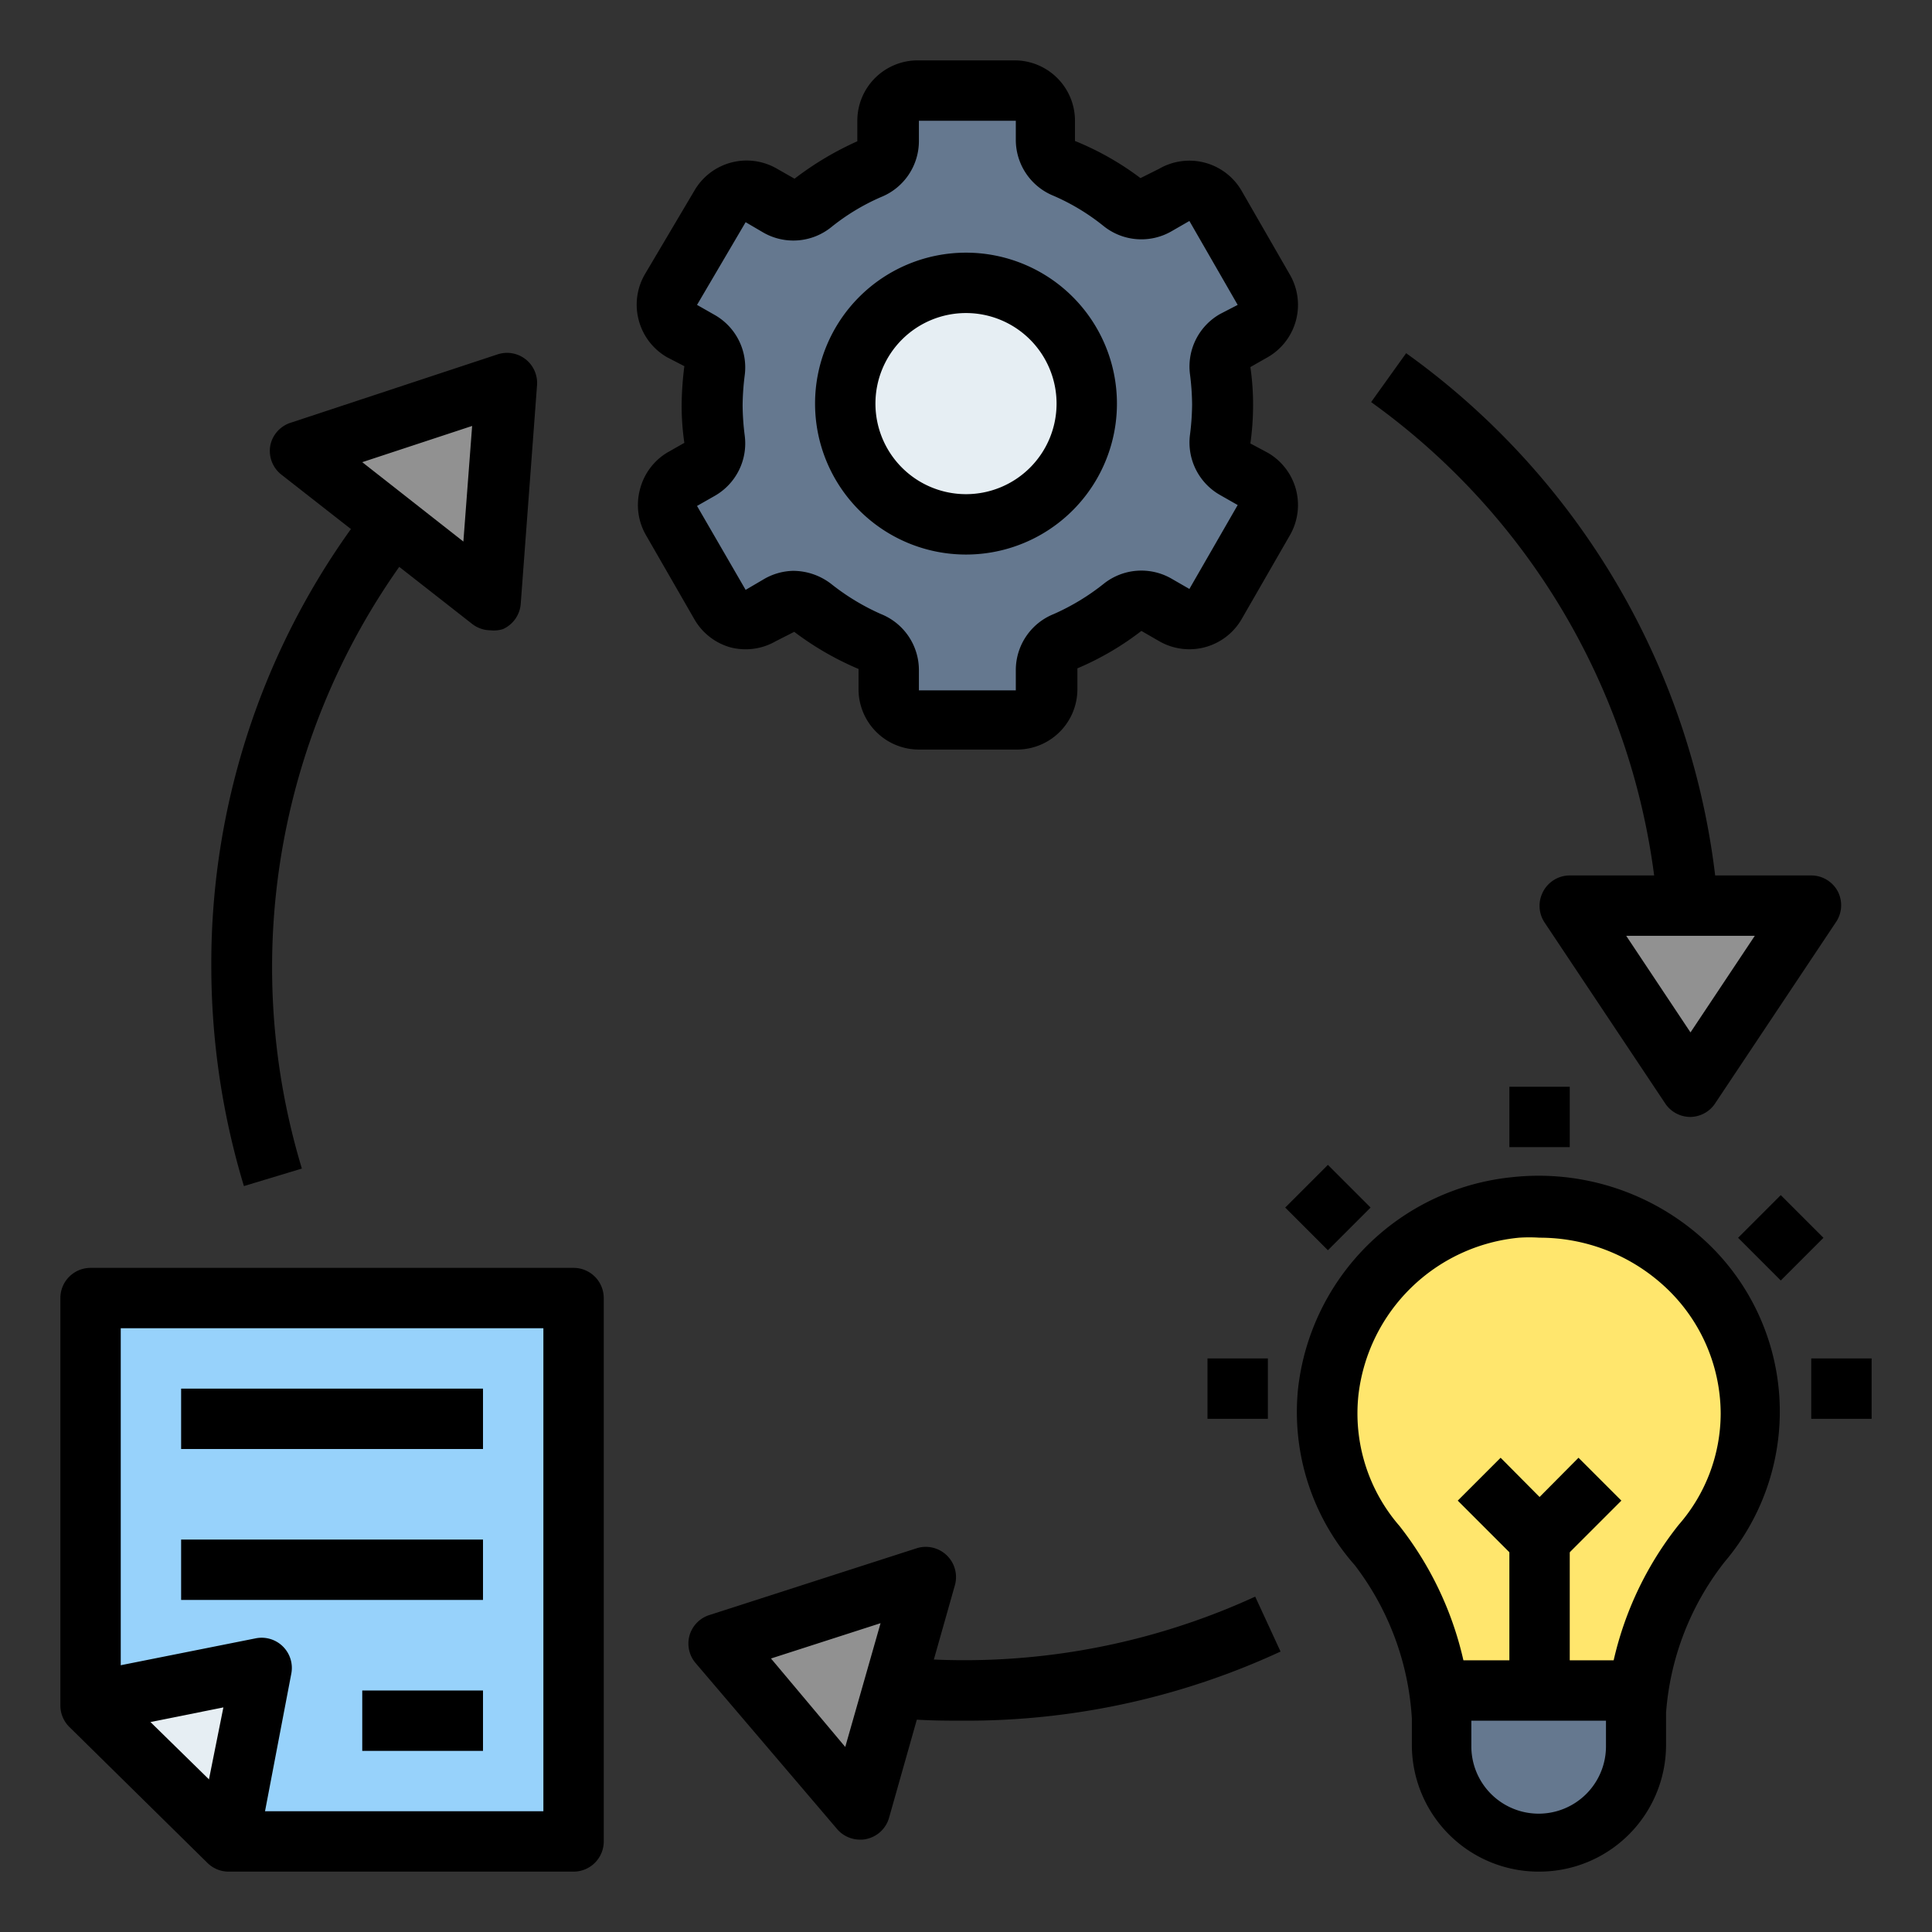 <svg xmlns="http://www.w3.org/2000/svg" id="Layer_1" height="512" viewBox="0 0 64 64" width="512" data-name="Layer 1"><rect x="0" y="0" width="64" height="64" fill="#333333" stroke="none"/><path d="m54.29 56a5.3 5.3 0 0 0 -.06.77v1.08a3.09 3.09 0 0 1 -.95 2.23 3.25 3.25 0 0 1 -2.28.92 3.19 3.19 0 0 1 -3.23-3.15v-.92a6.26 6.26 0 0 0 -.08-.93z" fill="#65788f"></path><path d="m58 46.82a6.73 6.73 0 0 1 -1.59 4.34 10.59 10.59 0 0 0 -2.12 4.84h-6.6a10.33 10.33 0 0 0 -2.06-4.8 6.67 6.67 0 0 1 -1.63-5.1 7 7 0 0 1 14 .72z" fill="#ffe66d"></path><path d="m52 30 8 .01-4 5.99z" fill="#919191"></path><path d="m40.51 13.41a8.5 8.5 0 0 0 -.08-1.14 1 1 0 0 1 .49-1l.58-.27a1 1 0 0 0 .37-1.36l-1.61-2.82a1 1 0 0 0 -1.36-.37l-.59.34a1 1 0 0 1 -1.14-.1 8.67 8.67 0 0 0 -1.87-1.08 1 1 0 0 1 -.65-.94v-.67a1 1 0 0 0 -1-1h-3.21a1 1 0 0 0 -1 1v.67a1 1 0 0 1 -.65.94 8.67 8.67 0 0 0 -1.87 1.08 1 1 0 0 1 -1.14.1l-.58-.34a1 1 0 0 0 -1.37.37l-1.6 2.78a1 1 0 0 0 .36 1.4l.58.34a1 1 0 0 1 .49 1 8.51 8.51 0 0 0 -.07 1.14 8.77 8.77 0 0 0 .07 1.15 1 1 0 0 1 -.49 1l-.58.34a1 1 0 0 0 -.36 1.36l1.6 2.67a1 1 0 0 0 1.37.36l.58-.33a1 1 0 0 1 1.14.09 8.32 8.32 0 0 0 1.87 1.09 1 1 0 0 1 .65.94v.67a1 1 0 0 0 1 1h3.21a1 1 0 0 0 1-1v-.67a1 1 0 0 1 .65-.94 8.32 8.32 0 0 0 1.87-1.09 1 1 0 0 1 1.14-.12l.59.33a1 1 0 0 0 1.36-.33l1.61-2.78a1 1 0 0 0 -.37-1.36l-.58-.34a1 1 0 0 1 -.49-1 8.77 8.77 0 0 0 .08-1.11z" fill="#65788f"></path><circle cx="32" cy="13.37" fill="#e6eef3" r="4"></circle><path d="m33.65 24.83h-3.21a2 2 0 0 1 -2-2v-.67a9.94 9.94 0 0 1 -2.13-1.23l-.61.31a2 2 0 0 1 -1.52.2 2 2 0 0 1 -1.18-.93l-1.6-2.78a2 2 0 0 1 -.2-1.52 2 2 0 0 1 .89-1.21l.58-.33a8.59 8.59 0 0 1 -.09-1.26 11.17 11.17 0 0 1 .09-1.28l-.58-.3a2 2 0 0 1 -.93-1.22 2 2 0 0 1 .2-1.52l1.64-2.77a2 2 0 0 1 2.74-.73l.58.33a10.38 10.38 0 0 1 2.08-1.24v-.68a2 2 0 0 1 2-2h3.21a2 2 0 0 1 2 2v.67a9.54 9.54 0 0 1 2.17 1.23l.62-.31a2 2 0 0 1 2.73.73l1.6 2.78a2 2 0 0 1 -.73 2.73l-.58.33a8.55 8.55 0 0 1 .09 1.25 9.07 9.07 0 0 1 -.09 1.28l.58.31a2 2 0 0 1 .73 2.73l-1.6 2.78a2 2 0 0 1 -2.73.73l-.59-.34a9.54 9.54 0 0 1 -2.12 1.24v.69a2 2 0 0 1 -2.04 2zm-7.38-5.92a2.07 2.07 0 0 1 1.26.43 7.56 7.56 0 0 0 1.65 1 2 2 0 0 1 1.26 1.86v.67h3.21v-.67a2 2 0 0 1 1.26-1.86 7.56 7.56 0 0 0 1.65-1 2 2 0 0 1 2.25-.17l.59.34 1.6-2.78-.58-.33a2 2 0 0 1 -1-2 8.42 8.42 0 0 0 .07-1 8.4 8.4 0 0 0 -.07-1 2 2 0 0 1 1-2l.58-.3-1.6-2.78-.59.34a2 2 0 0 1 -2.25-.17 7.18 7.18 0 0 0 -1.65-1 2 2 0 0 1 -1.26-1.86v-.63h-3.21v.67a2 2 0 0 1 -1.26 1.86 7.18 7.18 0 0 0 -1.65 1 2 2 0 0 1 -2.25.17l-.58-.34-1.61 2.74.58.33a2 2 0 0 1 1 2 8.4 8.4 0 0 0 -.07 1 8.42 8.42 0 0 0 .07 1 2 2 0 0 1 -1 2l-.58.33 1.61 2.78.58-.34a2 2 0 0 1 .99-.29z"></path><path d="m32 18.37a5 5 0 1 1 5-5 5 5 0 0 1 -5 5zm0-8a3 3 0 1 0 3 3 3 3 0 0 0 -3-3z"></path><path d="m50 51h2v5h-2z"></path><path d="m51 52a1 1 0 0 1 -.71-.29l-2-2 1.42-1.42 1.29 1.3 1.29-1.3 1.42 1.42-2 2a1 1 0 0 1 -.71.29z"></path><path d="m7.57 61-4.57-4.5v-13.5h16v18z" fill="#97d2fb"></path><path d="m7.57 61 1.14-5.71-5.71 1.14" fill="#e6eef3"></path><path d="m19 62h-11.43a1 1 0 0 1 -.7-.29l-4.57-4.5a1 1 0 0 1 -.3-.71v-13.5a1 1 0 0 1 1-1h16a1 1 0 0 1 1 1v18a1 1 0 0 1 -1 1zm-11-2h10v-16h-14v12.08z"></path><path d="m8.55 61.2-2-.4.85-4.24-4.24.85-.4-2 5.72-1.14a1 1 0 0 1 1.17 1.17z"></path><path d="m6 46h10v2h-10z"></path><path d="m6 51h10v2h-10z"></path><path d="m12 56h4v2h-4z"></path><path d="m8.08 39.29a25.18 25.18 0 0 1 -1.08-7.29 24.69 24.69 0 0 1 5.22-15.27l1.58 1.27a23 23 0 0 0 -3.8 20.71z"></path><path d="m32 57c-.79 0-1.59 0-2.45-.11l.18-2a23.09 23.09 0 0 0 11.85-2l.84 1.82a24.75 24.75 0 0 1 -10.42 2.29z"></path><path d="m54.91 30.08a22.93 22.93 0 0 0 -9.49-16.76l1.16-1.62a24.93 24.93 0 0 1 10.33 18.22z"></path><path d="m30.67 52.24-2.18 7.7-4.68-5.49z" fill="#919191"></path><path d="m16.25 19.88-6.3-4.93 6.84-2.26z" fill="#919191"></path><path d="m56 37a1 1 0 0 1 -.84-.45l-4-6a1 1 0 0 1 -.05-1 1 1 0 0 1 .89-.55h8a1 1 0 0 1 .88.53 1 1 0 0 1 -.05 1l-4 6a1 1 0 0 1 -.83.47zm-2.13-6 2.13 3.2 2.13-3.2z"></path><path d="m28.49 60.94a1 1 0 0 1 -.76-.35l-4.68-5.49a1 1 0 0 1 -.21-.92 1 1 0 0 1 .66-.68l6.86-2.21a1 1 0 0 1 1 .23 1 1 0 0 1 .27 1l-2.18 7.7a1 1 0 0 1 -.75.7.76.76 0 0 1 -.21.02zm-2.95-6 2.46 2.93 1.17-4.1z"></path><path d="m16.25 20.88a1 1 0 0 1 -.62-.22l-6.3-4.93a1 1 0 0 1 -.37-1 1 1 0 0 1 .68-.73l6.84-2.26a1 1 0 0 1 .93.16 1 1 0 0 1 .38.86l-.54 7.24a1 1 0 0 1 -.59.84 1 1 0 0 1 -.41.04zm-4.25-5.57 3.35 2.63.29-3.83z"></path><path d="m60 45h2v2h-2z"></path><path d="m58 40h2v2h-2z" transform="matrix(.707 -.707 .707 .707 -11.71 53.73)"></path><path d="m40 45h2v2h-2z"></path><path d="m43 39h2v2h-2z" transform="matrix(.707 -.707 .707 .707 -15.4 42.83)"></path><path d="m50 36h2v2h-2z"></path><path d="m51 62a4.2 4.2 0 0 1 -4.23-4.15v-.92a9.26 9.26 0 0 0 -1.89-5.08 7.66 7.66 0 0 1 -1.88-5.85 7.93 7.93 0 0 1 7.05-7 8.13 8.13 0 0 1 6.32 2 7.7 7.7 0 0 1 .76 10.74 9.19 9.19 0 0 0 -1.94 5v1.08a4.2 4.2 0 0 1 -4.19 4.18zm0-21a5.17 5.17 0 0 0 -.68 0 5.92 5.92 0 0 0 -5.32 5.21 5.69 5.69 0 0 0 1.36 4.34 11.2 11.2 0 0 1 2.38 6.38v.92a2.23 2.23 0 0 0 4.46 0v-1.08a11.19 11.19 0 0 1 2.41-6.26 5.62 5.62 0 0 0 1.39-3.68 5.75 5.75 0 0 0 -1.93-4.28 6.1 6.1 0 0 0 -4.07-1.55z"></path><path d="m48 55h6v2h-6z"></path></svg>